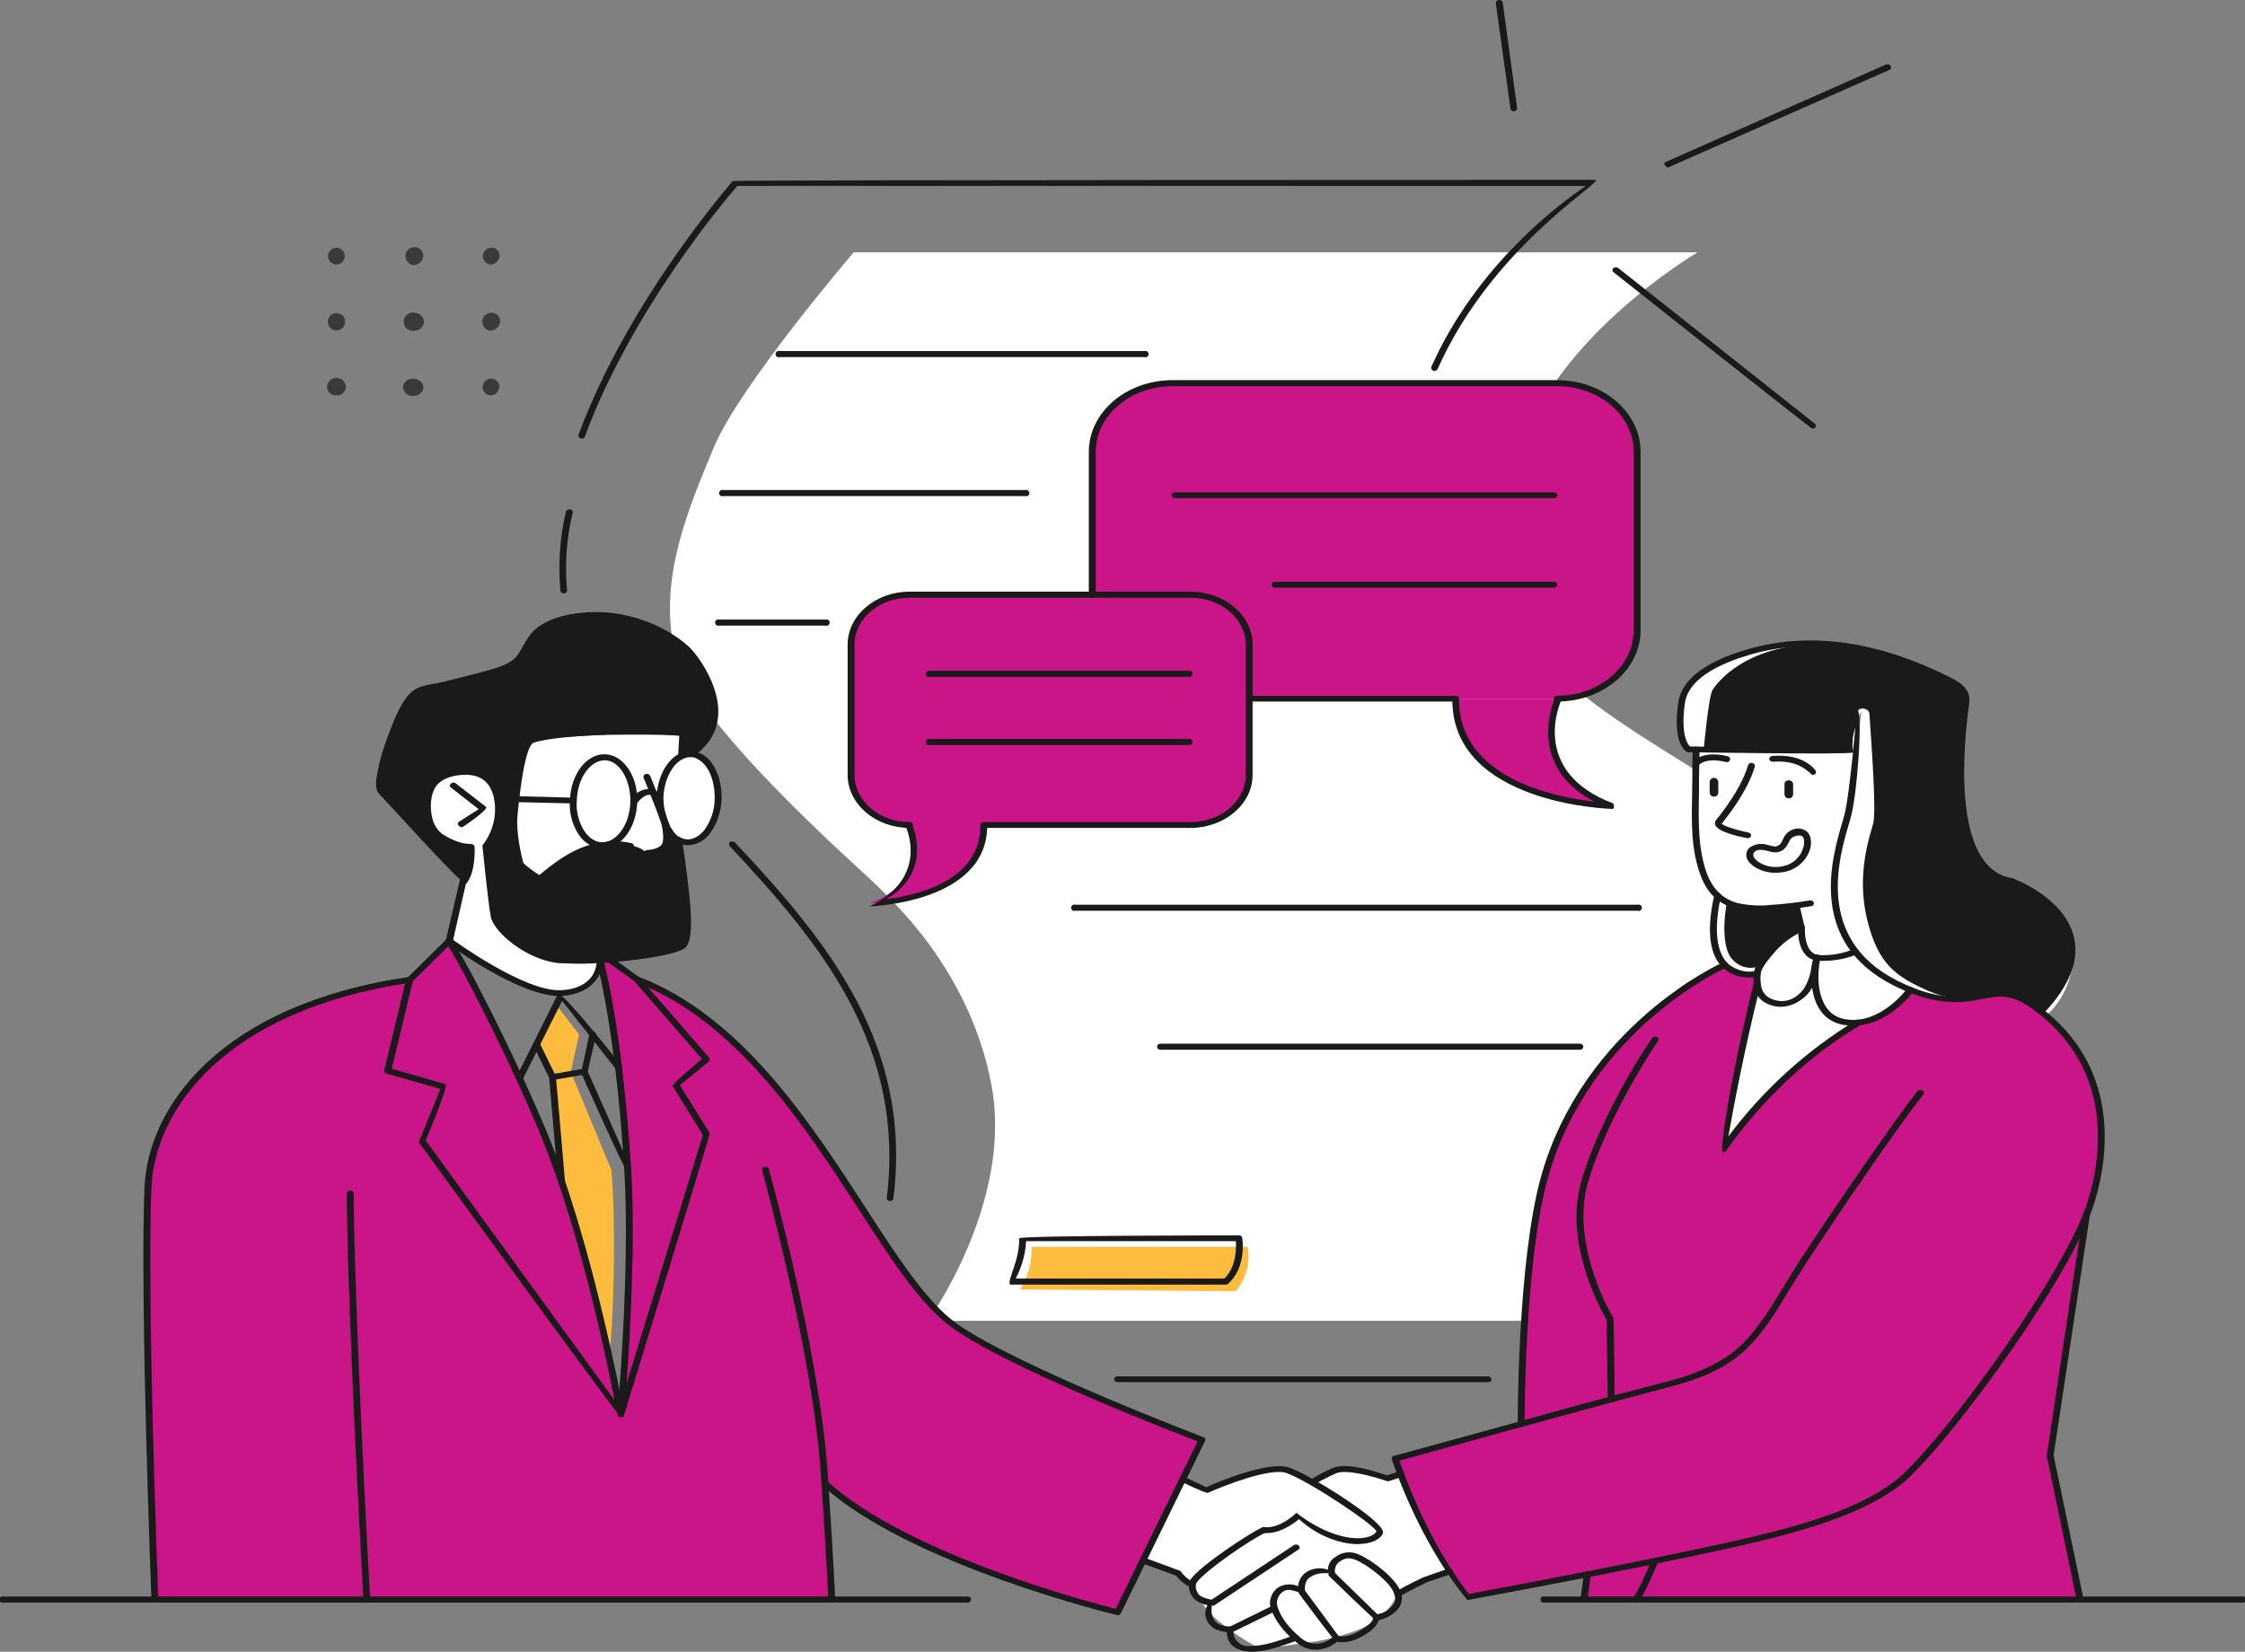 <?xml version="1.0" encoding="utf-8"?>
<!-- Generator: Adobe Illustrator 27.2.0, SVG Export Plug-In . SVG Version: 6.00 Build 0)  -->
<svg version="1.1" id="Layer_1" xmlns="http://www.w3.org/2000/svg" xmlns:xlink="http://www.w3.org/1999/xlink" x="0px" y="0px"
	 viewBox="0 0 780 574" style="enable-background:new 0 0 780 574;" xml:space="preserve">
<rect x="0" y="0" width="780" height="574" fill="#808080" stroke="none"/>
<style type="text/css">
	.st0{fill:#FFFFFF;}
	.st1{fill:#1A1A1A;}
	.st2{fill:#C91588;}
	.st3{fill:#FDBC3E;}
	.st4{fill:#3A3A3A;}
</style>
<path class="st0" d="M322.4,459c0,0,29.7-41.1,22.1-81.8s-35.5-65-40.3-69.9s-64.8-57-70-81.8s4.8-48.4,13.8-70
	c9-21.6,48.6-67.8,48.6-67.8h293.2c0,0-52.8,30.9-62.6,73.5s-2,62.8,30.4,86s71.8,39.5,83.1,69.2S573.6,459,573.6,459H322.4z"/>
<path class="st1" d="M235.9,292.2c0,0,3,19.8,2.9,25.9s3,10.7-7.4,12.8s-29,3.9-35.8,2.8s-21.5-5.7-23.3-14.2s-2.4-13-2.4-13
	l-8.9-0.2c0,0-21.5-23-24.6-27.1s-5.3-5-4.6-8.1s3.9-15.5,6-19.8s3.2-8.8,7.5-10.5s26.5-7.2,31-9.1s6.4-7.9,9.1-10.8
	s8.7-6.4,15.3-6.8s21.2-0.2,30.6,6.1s15.7,16.4,17,25.1s-7.7,16.3-7.7,16.3l-3.6,1L235.9,292.2z"/>
<path class="st0" d="M596.9,312c0,0,3.2,5.7,23.6,2.2l1.2,4.6l1,4.3l-6.3,6.3l-5.8,8.8c0,0-7.6,1-12.1-3.7S596.9,312,596.9,312z"/>
<path class="st0" d="M231.3,288.4c0,0,2.2,8.1-6.8,7.8c-2.1-1.6-4.7-2.5-7.3-2.7c-4.5-0.3-8.1-0.3-11.8,0.9s-12.8,6-17.4,10.1
	c-0.8,0.6-7.5-4.2-7.5-4.2c-1.5-4.9-2.3-9.9-2.5-15c0-7.1,2.9-22.1,3.6-24s0.8-3.8,3.8-4.3s30.5-2.8,35.1-2.5s16.3,0.1,16.3,0.1v7.3
	c0,0,13.2-1.5,12.2,15.5c-1.1,18.8-14.1,14.6-14.1,14.6l-2.8-0.5L231.3,288.4z"/>
<path class="st0" d="M168.7,293.2c0,0,4.4-6.5,4.4-13.3s-3-11.4-8-11.7s-17.4,0.4-17.8,11.3s16.2,14.4,16.2,14.4s0.9,9.5-2.7,12.2
	l-4.9,20c0,0,25.8,20.6,39,18.6s13.4-11.4,13.4-11.4s-12.7,1-18.4-0.9s-14.5-6.6-17.2-11.8S168.7,293.2,168.7,293.2z"/>
<path class="st0" d="M411.5,514.2l7.9,3.8c0,0,13.8-5.4,20.2-6.9c4.4-1.1,9-0.3,12.7,2.2c1.3,0.7,2.7,1.2,4.2,1.4
	c0,0,6.2-3.4,10.9-4.1s14.3,3.3,14.3,3.3l4.7-1.5c0,0,14.1,30.7,17,33.7l-17.7,7.7c0,0-3.6,9-14.9,13s-18.2,4.1-18.2,4.1
	s-12.6,2.6-16.1,1.2s-14.1-8.8-17.1-12.6c-2-2.7-3.7-5.6-5.1-8.7l-4.3-3.9l-12.3-4.5L411.5,514.2z"/>
<path class="st0" d="M644,330.6c0,0-8,2.4-12.7,2.1s-5.7-6.2-5.7-6.2l-2-11.5c0,0-13.4,1.7-20.1,0s-12-5.8-13.6-17
	s-0.7-39.3-0.7-39.3l52.7,2.1c0,0-1.2-8.8,2.3-11.7c0,0,1.5,1.7,0.3,10.8s-2.1,20.8-3,23s-5.2,15.4-4.7,24.3S638.9,325.4,644,330.6z
	"/>
<path class="st2" d="M208.2,333.7c0,0,6.5,29.3,8.2,53.1s2.9,82.6-1,102.6l-15.3-62.3c-5-20.2-18.7-51.8-29.5-72.5s-14.7-28-14.7-28
	l-13.6,13.9c0,0-27,2.8-48.7,15s-38.2,29.8-42.1,53.7s2.1,146.6,2.1,146.6H289l-2.5-40c0,0,23.4,23.4,101.8,44.5l29.3-59.5
	c0,0-62.3-24.5-81.8-37.6s-30.7-35-40.2-49s-23.3-38.9-48-58.1c-5.6-4.4-14.5-12-24.9-14.7l-9.9-8L208.2,333.7z"/>
<path class="st1" d="M236.7,258.1c0,0,5.3-1.8,3.5-12.6s-6.7-20.2-15.7-24.5s-17.5-8.8-31.1-5.4c-10.7,2.7-9.3,10.1-13.3,13.6
	s-13.4,7.1-26.7,8.8s-14.1,6.7-17.7,17.7c-2,5.9-3.5,11.9-4.3,18.1c-0.2,2,29.6,32.5,29.6,32.5c2.7-3.4,3.5-7.9,2.3-12
	c0,0-15.1-0.3-15.1-13.7c-0.1-5.9,3.8-12,10.9-12.3s12.8,3.2,13.6,8.7c0.9,6-0.6,12.1-4.2,17c0,0,3.8,26.2,4,27s11.9,12.1,21.6,12.6
	s34.4,0.8,35.6-3.8c0,0,3.1-6.2,3-18.4s-1.2-19.2-1.2-19.2s-1,4.6-6.9,4.2c-0.4,0-0.8-1.8-6.4-2.8s-2.4-0.9-10.7,0.4
	s-20.2,11.3-20.2,11.3s-13.7-3.7-14.7-5.6s-0.1-13.6-0.1-13.6s0.3-17.6,0.9-22c1.1-8.4,11.8-7.4,11.8-7.4l43.2-2.5l8.5,0.6
	L236.7,258.1z"/>
<path class="st0" d="M710.7,353c0,0-7.8-7-12.9-7s-18,5-29.4,0s-25.1-10.4-28.9-26s0.9-28.8,2.1-33.2s5.1-39.5,5.1-39.5
	s-5.8,8.4-3.7,14.1l-57.5-1.4c0,0-4.1-12.5,0.3-20.3c2.4-4.2,11.4-12.7,37.5-15.7s58,14.2,59,16.3s-0.8,18.6-0.8,29.6
	s0.5,31.5,17.7,36.8c0,0,21.2,7.6,21.2,23.5S710.7,353,710.7,353z"/>
<path class="st1" d="M708.5,351.5c0,0-7.5-6.1-12.6-6.1s-14.4,4-25.8-1s-17.6-9.3-21.4-24.9s0.9-28.9,2.1-33.2s-0.6-27.7-1.3-38.3
	c-0.2-1.8-3-2.5-4.2-0.9c-3,3.9-4.2,8.9-3.3,13.8l-50-1c0,0,1.6-17.8,3-20.1s11.2-15.8,37.5-16s48.3,14.2,49.3,16.4s-1,23.1-1,34.1
	s4.4,29.9,17.3,31.8c0,0,22.2,8.4,21.2,24.2C718.4,343.1,708.5,351.5,708.5,351.5z"/>
<path class="st2" d="M509.7,555c0,0-21.3-31.4-25-48.1l44.3-13.2c-0.5-9.7-0.4-19.4,0.1-29.1c3.9-62,15-75,20.4-84.9
	s19.3-21.8,33.1-35.4c4.8-4.7,16.5-9.1,16.5-9.1s3.1,2.8,4.4,3.2s7,0,7,0s-4.9,23.5-11.9,61c0,0,5.1-9.7,32-34.1
	c3.1-2.9,11.2-7.6,14.7-9.6c0,0,10.5-0.9,18.4-12c0,0,11.7,6.1,24.7,2.3s20.6,5.5,20.6,5.5s20.5,16.7,21.1,38.9s-5.8,35.4-5.8,35.4
	l-12.1,79l10.3,50.2l-172.9,0.8l1.2-8.8L509.7,555z"/>
<path class="st3" d="M358.4,433.3c0.2,5.2-1.2,10.4-4,14.8l74.9,0.6c3.7-4.2,5.2-9.9,4.2-15.4H358.4z"/>
<path class="st1" d="M600,313.4c0,0,3.2,4.2,23.6,0.6l1.2,4.7l1,4.3l-7.8,4.9l-6.4,7.7c-3.3,1.5-7.2,0.6-9.6-2.1
	C597,328.3,600,313.4,600,313.4z"/>
<path class="st0" d="M644,330.6c0,0-8.9,3.9-13.6,1.8s-4.6-9.4-4.6-9.4s-11.4,5.9-15.3,15.4c0,0-4,18.1-6.9,33.4s-5,27.6-5,27.6
	s8.5-14,25.3-28.1c15.2-12.8,21.4-15.6,21.4-15.6s14.1-2.9,18-11.4C663.3,344.3,648.4,336.7,644,330.6z"/>
<path class="st3" d="M193.3,349.2l-6.9,13.5l6,11.6l2.6,34.9c0,0,6,18.4,10.2,34.6s6.6,26.3,6.6,26.3s1.3-10.3,1.5-32.2
	s-0.9-31.4-0.9-31.4l-14.1-34l2.9-13L193.3,349.2z"/>
<path class="st2" d="M505.8,242.8c-0.4,36.1,54.2,37.3,54.2,37.3c-30.9-11.6-18.6-37.3-18.6-37.3H505.8z"/>
<path class="st2" d="M541,242.8c15.4,0,27.8-10.7,27.8-23.8v-62c0-13.2-12.4-23.8-27.8-23.8H407.4c-15.4,0-27.9,10.6-27.9,23.8v62
	c0,13.1,12.5,23.8,27.9,23.8H541z"/>
<path class="st2" d="M413.6,206.6H316c-11.2,0-20.3,7.8-20.3,17.4v45.3c0,9.6,9.1,17.4,20.3,17.4c-0.3,0,8.7,18.8-13.9,27.2
	c0,0,39.9-0.8,39.7-27.2h71.8c11.3,0,20.4-7.8,20.4-17.4V224C434,214.4,424.9,206.6,413.6,206.6z"/>
<path class="st4" d="M170.2,91.9c-1.6-0.3-2.6-1.8-2.4-3.4c0.3-1.6,1.8-2.6,3.4-2.4c1.4,0.2,2.4,1.4,2.4,2.8
	C173.4,90.7,171.9,92,170.2,91.9z"/>
<path class="st4" d="M143.5,92.1c-1.7-0.3-2.8-1.9-2.6-3.6s1.9-2.8,3.6-2.6c1.5,0.2,2.6,1.5,2.6,3C146.9,90.8,145.3,92.2,143.5,92.1
	z"/>
<path class="st4" d="M116.9,91.9c-1.6,0-2.9-1.3-2.9-2.9s1.3-2.9,2.9-2.9s2.9,1.3,2.9,2.9S118.5,91.9,116.9,91.9z"/>
<path class="st4" d="M170.2,114.9c-1.7-0.3-2.8-1.9-2.6-3.6s1.9-2.8,3.6-2.6c1.5,0.2,2.6,1.5,2.6,3C173.6,113.6,172,115,170.2,114.9
	z"/>
<path class="st4" d="M143.5,115c-1.8,0-3.2-1.4-3.2-3.2c0-1.8,1.4-3.2,3.2-3.2c2.1,0,3.8,1.4,3.8,3.2S145.6,115,143.5,115z"/>
<path class="st4" d="M116.9,114.8c-1.7,0-3-1.3-3-3s1.3-3,3-3l0,0c1.7,0,3,1.3,3,3S118.6,114.8,116.9,114.8z"/>
<path class="st4" d="M170.2,137.4c-1.6-0.2-2.7-1.7-2.5-3.3s1.7-2.7,3.3-2.5c1.5,0.2,2.5,1.5,2.5,2.9
	C173.3,136.3,171.9,137.5,170.2,137.4z"/>
<path class="st4" d="M143.5,137.6c-1.8,0.1-3.3-1.2-3.5-3c0.2-1.8,1.7-3.1,3.5-3c2,0,3.6,1.3,3.6,3S145.5,137.6,143.5,137.6z"/>
<path class="st4" d="M116.9,137.4c-1.7,0.1-3.1-1.1-3.3-2.8c0-1.8,1.5-3.3,3.3-3.3s3.3,1.5,3.3,3.3
	C120,136.3,118.6,137.5,116.9,137.4z"/>
<path class="st1" d="M616.9,303.3c-5.2,0-9.6-2.9-10.1-5.5c-0.2-1.1,0.1-2.3,0.9-3.1c1.8-1.4,4.2-1.8,6.4-1.1
	c0.9,0.3,1.8,0.5,2.8,0.6c1.4-0.5,1.7-0.6,2.7-2.8c0.9-2.1,2.9-3.4,5.1-3.5c1.2,0,2.4,0.4,3.3,1.3c1.1,1.1,1.5,3.2,1,5.5
	c-0.9,3.4-3.4,6.2-6.7,7.6C620.6,303,618.7,303.3,616.9,303.3z M611.8,295.3c-0.8,0-1.6,0.2-2.2,0.7c-0.4,0.4-0.5,0.9-0.4,1.4
	c0.2,1.4,3.4,3.9,7.7,3.9c1.5,0,2.9-0.3,4.3-0.8c2.7-1.1,4.7-3.4,5.4-6.2c0.5-1.9,0.1-3.2-0.4-3.7s-3.5-0.4-4.4,1.5
	s-1.8,3.2-3.1,3.7s-1.9,0.7-5.4-0.3L611.8,295.3z"/>
<path class="st1" d="M611,316.7c-2.7,0.1-5.5-0.3-8.1-1c-5.7-1.5-9.6-5.2-11.9-11.1c-3.5-9.1-3.3-18.7-3.1-28
	c0.1-4.8,0.1-8.6,0.1-11.5c0.1-4.7,0.1-4.7,0.2-4.9c0.2-0.6,0.8-0.9,1.4-0.7l0,0c0.6,0,1,0.5,0.9,1.1v0.1c0,0,0,1.9-0.1,4.4
	s-0.1,6.8-0.1,10.3c-0.2,10.4-0.4,19.8,2.9,28.6c2.1,5.2,5.5,8.4,10.4,9.8c3.7,0.8,7.5,1.1,11.2,0.7c4.7-0.3,9.4-0.8,14-1.6
	c0.6-0.1,1.2,0.2,1.4,0.8c0.1,0.5-0.2,1.1-0.8,1.2h-0.1c-4.1,0.7-8.6,1.2-14.3,1.6L611,316.7z"/>
<path class="st1" d="M607.2,291.3c-3.2-0.6-10.2-2.2-11.2-4.5c-0.3-0.6-0.2-1.3,0.2-1.8c9.4-11.5,11.1-19,11.1-19
	c0.2-0.6,0.8-1,1.4-0.9c0.6,0.1,1.1,0.6,1,1.2l0,0c-0.1,0.4-1.8,7.9-11.5,19.9c0.3,0.7,4.8,2.2,9.3,3.1c0.6,0.1,1,0.6,0.9,1.2
	C608.2,291,607.7,291.3,607.2,291.3z"/>
<path class="st1" d="M589.3,266.2c-1.2-0.5-1.3-1.1-0.9-1.6s3.4-3.8,11.9-1.8c0.5,0.1,0.9,0.6,0.8,1.1c0,0.1,0,0.1,0,0.2
	c-0.3,0.6-0.9,0.9-1.5,0.7c-6.8-1.7-9.2,0.9-9.3,1C590,266.1,589.7,266.2,589.3,266.2z"/>
<path class="st1" d="M629.7,269.3c-1.2-0.7-4.3-5.3-13.7-4.6c-0.7,0-1.2-0.3-1.3-0.9c0-0.6,0.5-1.1,1.1-1.1c11-0.9,14.8,4.8,15,5.1
	c0.3,0.5,0.1,1.1-0.4,1.4h-0.1L629.7,269.3z"/>
<path class="st1" d="M621.5,277.4c0.8,0.1,1.4-0.5,1.5-1.3l0,0v-3.7c-0.1-0.7-0.8-1.3-1.5-1.2c-0.9,0-1.5,0.5-1.5,1.2v3.7
	C620.1,276.9,620.7,277.5,621.5,277.4L621.5,277.4z"/>
<path class="st1" d="M595.5,276.8c0.8,0.1,1.4-0.5,1.5-1.3l0,0v-3.7c0-0.8-0.7-1.5-1.5-1.5s-1.5,0.7-1.5,1.5v3.7
	C594.1,276.3,594.7,276.9,595.5,276.8L595.5,276.8z"/>
<path class="st1" d="M709.1,352.5c-1.3-0.5-1.4-1.2-1-1.6c8.9-9.3,12.2-17.9,9.9-25.7c-3.5-12.1-19.6-18.1-19.8-18.1
	c-22.3-3.7-18.9-45.3-16.4-63c0.1-0.7,0.1-1.3-0.1-2c-0.6-2.6-3.3-3.9-6-5.3c-23.7-11.7-45.7-15-65.5-9.9
	c-10.5,2.8-23.4,8-24.8,17.4c-1.8,12.8,1.9,15.2,1.9,15.2c0.5,0.3,0.6,0.9,0.4,1.4c-0.4,0.5-1,0.7-1.6,0.4c-0.5-0.3-5.1-2.9-3-17.2
	c1.2-8.3,10.3-14.9,26.4-19.1c20.5-5.3,43.1-2,67.3,10c3,1.5,6.4,3.2,7.3,6.7c0.2,0.9,0.2,1.7,0.1,2.6c-1.9,13.4-6.5,57.3,14.7,60.8
	c1,0.3,17.6,6.5,21.4,19.6c2.5,8.4-1,17.7-10.3,27.5C709.7,352.4,709.4,352.5,709.1,352.5z"/>
<path class="st1" d="M644,356.4c-1.3,0-2.5-0.1-3.8-0.3c-7-1.4-9.8-7.1-10.6-12.9l-0.8,1.3c-1.9,2.7-6.9,6.4-12.5,5.1
	c-7.6-1.8-7.2-8.3-7-11s1.7-4.8,5.1-8.6s6.7-6.4,9.9-7.8s2.7-0.2,2.8,0.3s-0.2,1.1-0.9,1.2c-3.8,1.7-7.2,4.3-9.9,7.5
	c-1.1,1.3-4.5,5.1-4.6,7.3c-0.2,3.8,0,7.8,5.2,9.1s8.6-2.3,9.9-4.1c1.3-2.2,2.2-4.7,2.5-7.2c0.2-1.3,0.5-2.5,0.8-3.8
	c0.2-0.6,0.9-0.9,1.5-0.8s1,0.6,0.9,1.2c-1.7,7.5-0.9,19.4,8.2,21.2c12.4,2.5,21.9-10.5,22-10.7c0.4-0.4,1.1-0.6,1.7-0.3
	c0.5,0.3,0.7,0.9,0.4,1.3c0,0,0,0,0,0.1C664.4,345.1,656,356.4,644,356.4z"/>
<path class="st1" d="M559.8,487.3c-0.7,0-1.2-0.4-1.2-1l-0.4-27.7c-1.6-2.7-15.1-26.3-8.8-48.1c4-14,13.9-34,24.6-49.8
	c0.4-0.5,1.1-0.6,1.7-0.4c0.5,0.3,0.7,0.9,0.4,1.3c0,0,0,0,0,0.1c-10.6,15.7-20.4,35.4-24.4,49.2c-6.3,22,8.6,46.8,8.8,47
	s0.5,28.4,0.5,28.4C560.9,486.9,560.4,487.4,559.8,487.3L559.8,487.3L559.8,487.3z"/>
<path class="st1" d="M528.5,495.9c-0.6,0.1-1.1-0.4-1.2-1v-0.1c0-0.5-0.1-56,8-85.5c14.6-52.9,62.9-74.7,63.4-74.9
	c0.6-0.3,1.3-0.1,1.6,0.5c0.2,0.4,0.1,1-0.3,1.2c-0.1,0-0.1,0.1-0.2,0.1c-0.5,0.2-47.8,21.6-62.1,73.5c-8.1,29.4-8,84.6-8,85.1
	c0,0.6-0.5,1.1-1.1,1.1C528.6,495.9,528.5,495.9,528.5,495.9z"/>
<path class="st1" d="M607.8,339.7c-3,0.1-6-0.9-8.4-2.7c-5.4-4.3-6.7-13-3.8-25.9c0.1-0.6,0.7-1,1.3-0.8h0.1c0.6,0,1,0.5,0.9,1.1
	v0.1c-3.3,15.1-0.1,21.4,3.1,23.9c2.7,1.9,6,2.7,9.2,2c0.6-0.1,1.3,0.2,1.5,0.8c0.1,0.6-0.3,1.1-0.9,1.2
	C609.8,339.6,608.8,339.7,607.8,339.7z"/>
<path class="st1" d="M575.1,543.4c-1.4-1.3-1-1.9-0.3-2c37.4-7.7,67-13.7,83.9-27c13.7-10.7,54.4-65.5,65.1-92.6
	c3.1-7.8,16.6-47.5-18.8-72c-6.6-4.5-11-3.7-16.5-2.6s-15.3,3-30.5-4.7c-30.3-15.2-21.5-44.6-17.8-57.1l0.5-1.8
	c1.1-3.8,2.2-13.6,3.1-22.1c-1.2,0.8-57.1-0.1-57.1-0.1s-1.2-0.4-1.2-1s0.5-1,1.2-1l54.6,0.8c-0.3-5,1.1-9.9,3.9-14
	c2.2,1.8,0,30.4-2.2,37.9l-0.5,1.8c-3.6,12.1-12,40.4,16.7,54.9c14.4,7.2,22,5.7,28.8,4.4s11-2.1,18.5,3.1
	c36.6,25.2,22.7,66.2,19.6,74.1c-11.1,28-51.6,82.4-65.7,93.5c-17.5,13.6-47.3,19.7-85.1,27.5L575.1,543.4z M644.6,252.9
	c-0.9,2.6-1.2,5.4-0.8,8.2C644.1,258.2,644.4,255.3,644.6,252.9L644.6,252.9z"/>
<path class="st1" d="M598.5,400.5c-1.1-1.4,3.3-28.6,10.8-58.9c0.3-0.6,0.9-0.9,1.5-0.7c0.6,0,1,0.5,0.9,1.1v0.1
	c-5.7,22.7-9.6,43.7-11.2,52.8c12.1-16.2,27.2-29.9,44.5-40.4c0.6-0.3,1.2-0.2,1.7,0.2c0.3,0.4,0.3,1.1-0.2,1.4l-0.1,0.1
	c-17.8,10.6-33.6,25.3-46.8,43.8C599.3,400.3,598.9,400.5,598.5,400.5z"/>
<path class="st1" d="M629.7,149c-0.8-0.3-69.1-54.4-69.1-54.4c-0.4-0.3-0.5-0.8-0.2-1.3c0-0.1,0.1-0.1,0.1-0.1
	c0.5-0.4,1.2-0.4,1.7-0.1l68.3,54.1c0.4,0.3,0.5,1,0.2,1.4l-0.1,0.1L629.7,149z"/>
<path class="st1" d="M579.3,58.2c-1.4-1-1.2-1.7-0.6-1.9l76.6-33.9c0.6-0.2,1.2,0,1.6,0.5c0.3,0.5,0.1,1.1-0.4,1.4h-0.1l-76.6,33.8
	L579.3,58.2z"/>
<path class="st1" d="M526,38.7c-0.6,0-1.2-0.4-1.2-0.9l-5.1-36.7c0-0.6,0.5-1.1,1.1-1.1c0.6-0.1,1.2,0.3,1.3,0.9l0,0l5,36.6
	C527.2,38.1,526.7,38.6,526,38.7C526.1,38.7,526.1,38.7,526,38.7L526,38.7z"/>
<path class="st1" d="M195.1,411.6c-0.6,0.1-1.1-0.4-1.2-1l0,0l-3.1-36.1l-5.5-11.1c-0.2-0.5,0-1.1,0.5-1.3c0,0,0.1,0,0.1-0.1
	c0.6-0.2,1.2,0,1.6,0.5l5.6,11.4c0.1,0.3,3.2,36.6,3.2,36.6c-0.1,0.6-0.5,1-1.1,1.1H195.1z"/>
<path class="st1" d="M192,375.3c-1.3-1.4-0.9-1.9-0.3-2l11-1.9c0.6-0.2,1.2,0.1,1.4,0.7v0.1c0.2,0.5-0.3,1.1-0.9,1.2l-11,1.9
	L192,375.3L192,375.3z"/>
<path class="st1" d="M218.1,407.5c-1.1-0.7-16.2-34.7-16.2-34.7l2.9-13.5c0.2-0.6,0.8-0.9,1.4-0.8c0.6,0.1,1.1,0.7,0.9,1.2
	l-2.9,12.6l15,33.8c0.2,0.5-0.1,1.1-0.6,1.3h-0.1L218.1,407.5z"/>
<path class="st1" d="M180.5,375.7c-1.1-0.3-1.4-0.9-1.1-1.4l14.5-29c2.1-0.2,22,25,22,25c0.3,0.4,0.3,0.9-0.1,1.3
	c-0.1,0.1-0.1,0.1-0.2,0.1c-0.6,0.3-1.3,0.2-1.7-0.3l-18.6-23.6l-13.7,27.3C181.4,375.5,180.9,375.7,180.5,375.7z"/>
<path class="st1" d="M215.7,492.5c-1.1-0.5-70.2-95.6-70.2-95.6l7.5-18.5l-18.7-5.3c-0.5-0.1-0.9-0.7-0.8-1.2l7.6-31.6
	c0.3-0.4,14.1-14,14.1-14c2,0.2,4.4,4.2,8.8,12.4c6.6,12.5,16.3,31.8,25.2,52.8c16.3,38.7,26.7,94.9,27.6,99.5
	C216.9,492.1,216.4,492.5,215.7,492.5L215.7,492.5z M147.9,396.3l65.6,90.3c-2.9-15.1-12.6-61.3-26.6-94.4
	c-8.8-20.9-18.5-40.2-25.1-52.7c-2.9-5.4-4.9-9-6-10.7L143.4,341l-7.3,30.4l18.8,5.4C155.6,378.1,147.9,396.3,147.9,396.3z"/>
<path class="st1" d="M215.7,492.5c-0.9-0.1-1.3-0.5-1.2-1.1s4.5-50.1,2.4-84.9c-0.8-12.5-1.8-24.5-3.2-35.5
	c-2.9-24.2-6.4-36.9-6.4-37s0.2-1.1,0.9-1.3c0.6-0.1,1.2,0.2,1.4,0.8c0.1,0.1,3.6,12.9,6.5,37.3c1.3,11.1,2.4,23,3.2,35.6
	c1.5,25.1-0.4,57.7-1.6,74.4l26.5-86.4l-10.5-17c0.2-1.2,10.2-9.4,10.2-9.4l-23.5-27c-0.3-0.4-0.3-0.9,0-1.3c0.1,0,0.1-0.1,0.2-0.1
	c0.5-0.4,1.3-0.3,1.7,0.2l0,0l24.1,27.8c0.3,0.4,0.3,0.9-0.1,1.3l0,0l-10.1,8.2l10.4,16.7c0.1,0.7-29.8,98-29.8,98
	C216.6,492.2,216.2,492.5,215.7,492.5z"/>
<path class="st1" d="M335.9,556.9H1.2c-0.6,0.2-1.2-0.1-1.4-0.7c-0.2-0.6,0.1-1.2,0.7-1.4c0.2-0.1,0.4-0.1,0.7,0h334.7
	c0.6-0.2,1.2,0.1,1.4,0.7c0.2,0.6-0.1,1.2-0.7,1.4C336.3,557,336.1,557,335.9,556.9z"/>
<path class="st1" d="M778.8,556.9H536.7c-0.6,0.2-1.2-0.1-1.4-0.7c-0.2-0.6,0.1-1.2,0.7-1.4c0.2-0.1,0.4-0.1,0.7,0h242.1
	c0.6-0.2,1.2,0.1,1.4,0.7c0.2,0.6-0.1,1.2-0.7,1.4C779.2,557,779,557,778.8,556.9z"/>
<path class="st1" d="M239,293.7c-2.7,0-5.3-1.3-6.9-3.5l-1.1-1.6c-1.6-3.7-3-7.2-2.9-11.5c0.4-9,5.5-16.1,11.7-16.1
	c3.2,0.1,6,1.8,7.7,4.5c2.2,3.1,3.3,7.5,3.2,12.1c-0.1,4.3-1.5,8.5-4,12C244.9,292.1,242.1,293.6,239,293.7z M239.9,263.1
	c-4.9,0-9.1,6.4-9.4,14c-0.1,4,1.2,7.1,2.4,10.2c0.4,0.6,0.8,1.2,1.2,1.8c1.1,1.6,2.9,2.5,4.8,2.6c2.1,0,4.1-1.2,5.8-3.2
	c2.3-3.2,3.6-7,3.6-10.9c0.1-4.2-0.9-8.3-2.9-11.1c-0.9-1.3-2.1-2.3-3.5-3C241.3,263.2,240.6,263.1,239.9,263.1L239.9,263.1z"/>
<path class="st1" d="M209.4,294.8c-3.6-0.1-6.8-2.1-8.6-5.2c-2.1-3.4-3.1-7.4-2.8-11.4c0.3-9,5.6-16.1,12-16.1s11.7,7.5,11.4,16.6
	S215.8,294.8,209.4,294.8z M210.2,264.2c-5.2,0-9.6,6.3-9.8,14c-0.3,3.6,0.6,7.3,2.5,10.4c1.7,2.6,3.9,4.1,6.3,4.1
	c5.2,0,9.6-6.3,9.8-14S215.2,264.3,210.2,264.2z"/>
<path class="st1" d="M220.2,279.7c-1-0.2-1.3-0.8-1.1-1.3c1.1-2.6,3.7-4.3,6.6-4.2c3.8,0.1,4.8,4,4.8,4.2c0.1,0.6-0.3,1.1-0.9,1.2
	c-0.6,0.2-1.2-0.1-1.4-0.7v-0.1c0,0-0.7-2.5-2.6-2.6s-4.2,2.8-4.3,2.9S220.7,279.7,220.2,279.7z"/>
<path class="st1" d="M199.2,279.2l-26.4-0.6c-0.6,0-1.1-0.5-1.1-1.1l0,0c0.1-0.6,0.6-1.1,1.2-1l0,0l26.3,0.7c0.6-0.1,1.1,0.4,1.2,1
	l0,0C200.3,278.8,199.8,279.2,199.2,279.2z"/>
<path class="st1" d="M223.8,309.2c-13.9-0.6-14.4-9.8-14.4-9.9s0.5-1,1.1-1c0.6-0.1,1.2,0.3,1.3,0.9c0,0.3,0.4,7.4,12,8
	c0.6-0.1,1.1,0.4,1.2,1v0.1C224.9,308.8,224.4,309.2,223.8,309.2z"/>
<path class="st1" d="M231.3,294.4c-1.3-0.7-1.3-1.3-0.8-1.7c1.7-1.4,4.1-1.7,6.1-0.7c0.5,0.3,0.7,0.9,0.4,1.3c0,0,0,0,0,0.1
	c-0.4,0.5-1.1,0.6-1.7,0.3c-1-0.4-2.2-0.2-3.1,0.4C231.9,294.3,231.6,294.4,231.3,294.4z"/>
<path class="st1" d="M187.8,306.3c-1.8,0-8-5-8.3-5.9c-0.7-2.5-2.7-10.8-2.2-16.8c1.8-18.4,3.9-26.3,7.2-27.4
	c4.8-1.7,18.6-2.9,32.7-3c15.8,0.1,20.1,0.5,20.2,0.6c0.5-0.1,1,0.3,1.1,0.9v0.1l-0.5,8c-0.1,0.6-0.6,1-1.2,1
	c-0.8-0.1-1.3-0.5-1.2-1.1l0.4-7c-2-0.2-7.4-0.5-18.8-0.4c-15.7,0-27.9,1.4-31.8,2.8c-1.2,0.4-3.6,4.3-5.6,25.3
	c-0.6,6,1.4,14.1,2,16.4c0.4,0.7,4.2,3.5,5.6,4.3c3.7-3.1,12.3-10.4,21.6-11.3c0.6-0.1,1.1,0.3,1.2,0.9c0.1,0.6-0.3,1.1-0.9,1.1
	c-8.5,0.8-16.9,8-19.7,10.4c-1.1,0.9-1.3,1-1.7,1.1H187.8z"/>
<path class="st1" d="M200.9,334.9l-6.7-0.2c-11.3-1.1-22.7-10.8-23.7-16.2s-2.8-23.9-2.9-24.7c3.6-4.5,5.1-10.4,4.1-16.1
	c-1.2-6.1-4.9-8.9-11.4-8.4c-3.7,0.3-6.5,1.4-8.3,3.3s-2.9,6-2,10.8c1.6,9.7,13.2,9.9,13.7,9.9c0.6,0,1.1,0.4,1.2,1
	c0,0.3,0.5,8.9-3,12.9c-2.1-0.3-26.3-27.4-30-31.1c-1.9-1.9-1.2-5.3-0.8-7.5c0.8-4.4,2.1-8.7,3.7-12.9c1.9-5,3.7-9.9,6.8-13.8
	s7.2-3.8,11.3-4.7l2.5-0.6l4.8-1.2c3.9-1,8-2,11.9-3.2c2-0.6,4-1.4,5.7-2.6c2-1.4,3-3.4,4.1-5.4c0.9-1.7,2-3.3,3.3-4.8
	c5.6-5.7,16.9-7.1,25-6.6c10.7,0.7,21.5,5.1,29,11.8c2.9,2.6,11.2,13.7,10.3,24.3c-0.5,5.7-3.4,10.4-8.8,14
	c-0.6,0.3-1.2,0.2-1.7-0.2c-0.4-0.4-0.3-1,0.1-1.4l0.1-0.1c4.8-3.2,7.5-7.3,7.9-12.4c0.9-10-7.2-20.7-9.6-22.8
	c-7.1-6.4-17.4-10.5-27.5-11.2c-8.1-0.5-18.3,1.1-23,5.9c-1.1,1.3-2.1,2.8-2.9,4.4c-1.2,2.1-2.4,4.3-4.7,6c-2,1.3-4.2,2.4-6.5,3
	c-3.9,1.2-8.1,2.3-12,3.2l-4.8,1.3l-2.6,0.6c-3.7,0.8-8.2,1.8-9.9,3.9c-2.9,3.6-4.6,8.1-6.2,12.5c-1.6,4.1-2.9,8.3-3.8,12.6
	c-0.5,2.5-1.1,5.4,0.1,6.5c3.4,3.4,22.4,24.6,27.2,30c1.4-2.7,1.7-7,1.6-9.4c-3.4-0.3-13.3-2.1-14.9-11.6c-0.9-5.3-0.1-9.5,2.6-12.3
	s5.5-3.8,9.9-4.1c7.7-0.6,12.6,2.9,14,10.1c1.2,5.9-0.3,11.9-4,16.6c0.3,2.8,2,20.1,2.8,24.2s11,13.5,21.5,14.4s37.9-1.3,41.9-4.6
	s0.6-19.6-0.7-29c-0.4-2.8-0.7-5.2-0.9-7s0.4-1,1.1-1.1c0.6,0,1.1,0.4,1.3,1c0.1,1.7,0.5,4.1,0.9,6.9c2,15.1,3.5,27.9-0.1,30.7
	S213.6,334.9,200.9,334.9z"/>
<path class="st1" d="M156.1,328c-0.9-0.2-1.3-0.7-1.2-1.2l4.9-21.1c0.2-0.6,0.8-0.9,1.4-0.8c0.6,0,1,0.5,0.9,1.1v0.1l-4.8,21.1
	C157.1,327.7,156.6,328,156.1,328z"/>
<path class="st1" d="M224.9,297.4c-0.6,0-1.1-0.4-1.2-0.9c0-0.6,0.5-1.1,1.1-1.1l0,0c2.5-0.2,4.2-0.8,5.1-1.9s0.5-5.3-0.3-7.8
	c-1.4-4.2-5.9-15.3-6-15.4c-0.2-0.5,0.1-1.1,0.6-1.3c0.1,0,0.1,0,0.2,0c0.6-0.2,1.2,0,1.5,0.6c0.2,0.5,4.6,11.3,5.9,15.4
	s2.3,7,0,9.7s-3.6,2.5-6.8,2.7L224.9,297.4z"/>
<path class="st1" d="M160.1,287.5c-1.3-0.9-1.2-1.5-0.7-1.9l6.9-4.4l-9.6-7.5c-0.4-0.2-0.5-0.7-0.3-1.1c0.1-0.1,0.2-0.2,0.3-0.3
	c0.4-0.4,1.1-0.5,1.6-0.1l10.7,8.3c-0.1,1.5-8.1,6.8-8.1,6.8L160.1,287.5z"/>
<path class="st1" d="M221.3,341.4c-0.8-0.2-10.2-7.1-10.2-7.1c-0.4-0.2-0.6-0.7-0.4-1.1c0.1-0.1,0.2-0.3,0.3-0.3
	c0.4-0.5,1.1-0.6,1.6-0.2l9.5,6.9c0.4,0.2,0.6,0.7,0.4,1.1c-0.1,0.1-0.2,0.3-0.3,0.3C222,341.3,221.6,341.4,221.3,341.4z"/>
<path class="st1" d="M194.2,346.1c-14,0-37.9-17.6-38.9-18.4c-0.4-0.2-0.6-0.7-0.4-1.1c0.1-0.1,0.2-0.3,0.3-0.3
	c0.5-0.4,1.2-0.5,1.7-0.1c0.2,0.2,25.3,18.6,38.1,17.9s12.3-10,12.3-10.4c0.1-0.6,0.6-1.1,1.2-1l0,0c0.6,0,1,0.4,1.1,1
	c0,0.1-0.1,11.4-14.4,12.4H194.2z"/>
<path class="st1" d="M219,295c-2.4-0.5-4.9-0.7-7.4-0.5c-0.6,0-1.2-0.4-1.3-1c0-0.6,0.5-1.1,1.1-1.1h0.1c2.6-0.2,5.3,0,7.9,0.6
	c0.7,0.2,1,0.8,0.7,1.3C219.9,294.7,219.5,295,219,295z"/>
<path class="st1" d="M485.7,554.9c-1.4-1-1.2-1.6-0.7-1.9c4.5-2.5,9.5-4.9,9.6-4.9l8.6-3c0.6-0.2,1.2,0,1.5,0.6
	c0.2,0.4,0.1,1-0.4,1.2c-0.1,0-0.1,0.1-0.2,0.1l-8.5,2.9c0.1,0-4.9,2.4-9.3,4.8L485.7,554.9z"/>
<path class="st1" d="M455.8,516.1c-1.3-0.7-1.3-1.3-0.8-1.7c2.7-1.7,5.5-3.2,8.4-4.4c3.5-1.2,9.6-0.4,18.5,2.7l4.3-1.4
	c0.6-0.2,1.3,0.1,1.6,0.6c0.2,0.5-0.1,1.1-0.6,1.3h-0.1l-4.8,1.6c-11.4-3.7-16-3.6-17.9-2.9c-2.7,1.2-5.3,2.5-7.8,4L455.8,516.1z"/>
<path class="st1" d="M457.2,573.3c-2.5,0-4.8-0.9-6.7-2.5c-4.8-4-7.2-7.3-8.9-11.6c-1-3,0.2-6.2,2.9-7.8c2-1,4.4-1.1,6.5-0.2
	c0.2-2,1.2-3.8,2.9-4.9c2.2-1.4,5-1.7,7.5-0.8c0-1.8,0.9-3.4,2.4-4.3c2.3-1.9,5.6-2.3,8.3-1c4.6,1.9,12.9,8.3,14.5,12.8
	c1,2.2,0.5,4.8-1.2,6.5c-1.7,1.8-3.9,3-6.3,3.5c-0.4,1.1-1.5,3.1-4.9,5.1c-5.1,3.1-8.2,2.7-9.7,2.4c-1.2,1.1-2.7,1.9-4.3,2.3
	C459.2,573.1,458.2,573.3,457.2,573.3z M447.7,552.5c-0.6,0-1.3,0.2-1.8,0.5c-1.9,1.2-2.7,3.5-2,5.6c1.5,4,3.8,7,8.3,10.8
	c1.4,1.1,3.2,1.8,5,1.8c0.7,0,1.5-0.1,2.2-0.3c2.7-0.8,3.7-2.1,3.7-2.2c0.4-0.4,1.1-0.6,1.7-0.3c0,0,2.7,1.3,8-1.9s4.1-4.5,4.1-4.5
	c0.1-0.6,0.6-1.1,1.2-1l0,0c2.1-0.2,4.1-1.2,5.5-2.8c1.6-1.6,1.2-3.2,0.7-4.6c-1.3-3.8-9.1-9.8-13.2-11.5c-2.3-0.9-3.7-0.8-5.7,0.6
	c-1.3,0.9-1.9,2.6-1.5,4.1c-4.8-0.2-6.1-0.3-8.6,1.2s-1.9,4.9-1.9,5C451.4,553.9,449.6,552.5,447.7,552.5z"/>
<path class="st1" d="M414.3,551.8c-2.2-0.8-4.2-2.3-5.6-4.2l-11.8-4.3c-0.5-0.2-0.8-0.7-0.7-1.3c0-0.1,0-0.1,0.1-0.1
	c0.3-0.5,1-0.7,1.6-0.5l12.2,4.5c1.2,1.7,2.8,3.1,4.7,4c0.5,0.2,0.8,0.8,0.5,1.3v0.1C415.1,551.6,414.7,551.8,414.3,551.8z"/>
<path class="st1" d="M471.8,536.6c-5.4,0-13.5-2.3-20.5-8.7c-2,1.7-7.1,5.4-12.4,4.8c-0.6-0.1-1.1-0.6-1-1.1c0.1-0.6,0.8-1,1.4-0.9
	c5.5,0.6,11.1-4.9,11.1-5c9,7,17.4,9.2,22.5,8.8c2.5-0.2,4.4-0.9,5.3-2.2s-23-17.5-31.2-20.4c-5.5-2-21.6,4.3-27.4,6.9
	c-1.1,0-9-3.8-9-3.8c-0.5-0.2-0.8-0.8-0.5-1.3v-0.1c0.4-0.5,1.1-0.6,1.6-0.3l7.4,3.5c3.9-1.8,21.8-9.3,28.9-6.8s30.6,17.2,32.4,21.9
	c0.2,0.5,0.1,1.1-0.2,1.5c-1.3,1.8-3.8,2.9-7.2,3.1L471.8,536.6z"/>
<path class="st1" d="M202.1,152.4c-1-0.2-1.3-0.7-1.1-1.3c17.3-46.9,53.3-87.8,53.6-88.2s300-0.4,300-0.4
	c0.3,2.1-36.6,24.2-55.1,65.7c-0.3,0.6-0.9,0.8-1.5,0.6c-0.5-0.1-0.9-0.7-0.7-1.2v-0.1C513,92.2,541.8,70.8,551,64.6H256.2
	c-3.8,4.3-36.7,43-53,87.1C203.1,152.2,202.6,152.5,202.1,152.4z"/>
<path class="st1" d="M517,480.3H388.3c-0.7,0-1.2-0.4-1.2-1c0.1-0.6,0.6-1.1,1.2-1l0,0H517c0.6-0.1,1.1,0.4,1.2,1l0,0
	C518.2,479.9,517.7,480.3,517,480.3z"/>
<path class="st1" d="M309.2,417.4c-0.7-0.1-1.2-0.6-1.1-1.1c6.4-52.4-22.2-87.7-54.6-122.3c-0.3-0.4-0.3-0.9,0-1.3
	c0.1,0,0.1-0.1,0.2-0.1c0.5-0.3,1.2-0.2,1.7,0.2c32.7,34.8,61.6,70.6,55,123.7C310.4,417,309.8,417.4,309.2,417.4z"/>
<path class="st1" d="M397.6,124.1H270.9c-0.6,0.2-1.2-0.1-1.4-0.7c-0.2-0.6,0.1-1.2,0.7-1.4c0.2-0.1,0.4-0.1,0.7,0h126.7
	c0.6-0.2,1.2,0.1,1.4,0.7c0.2,0.6-0.1,1.2-0.7,1.4C398,124.2,397.8,124.2,397.6,124.1z"/>
<path class="st1" d="M356.2,172.4H251.3c-0.6,0.2-1.2-0.1-1.4-0.7c-0.2-0.6,0.1-1.2,0.7-1.4c0.2-0.1,0.4-0.1,0.7,0h104.9
	c0.6-0.2,1.2,0.1,1.4,0.7c0.2,0.6-0.1,1.2-0.7,1.4C356.6,172.5,356.4,172.5,356.2,172.4z"/>
<path class="st1" d="M286.8,217.4h-36.9c-0.6,0.2-1.2-0.1-1.4-0.7c-0.2-0.6,0.1-1.2,0.7-1.4c0.2-0.1,0.4-0.1,0.7,0h36.9
	c0.6-0.2,1.2,0.1,1.4,0.7c0.2,0.6-0.1,1.2-0.7,1.4C287.2,217.5,287,217.5,286.8,217.4z"/>
<path class="st1" d="M569,316.5H373.6c-0.6,0.2-1.2-0.1-1.4-0.7c-0.2-0.6,0.1-1.2,0.7-1.4c0.2-0.1,0.4-0.1,0.7,0H569
	c0.6-0.2,1.2,0.1,1.4,0.7s-0.1,1.2-0.7,1.4C569.4,316.6,569.2,316.6,569,316.5z"/>
<path class="st1" d="M549,364.8H403.1c-0.6,0-1.1-0.5-1.1-1.1l0,0c0.1-0.6,0.5-1,1.1-1H549c0.6,0,1,0.4,1.1,1
	C550.1,364.3,549.6,364.8,549,364.8z"/>
<path class="st1" d="M426,446.4h-75.1c-1-1.6,3.4-8.4,3.2-16.1c1.2-1,76.4-1,76.4-1c0.5-0.1,1,0.3,1.1,0.9l0,0
	c0.1,0.4,1.5,10.2-4.8,15.8C426.6,446.3,426.3,446.4,426,446.4z M352.9,444.3h72.5c4.2-4.1,4.1-10.6,4-13h-72.9
	C356.3,435.8,355,440.3,352.9,444.3z"/>
<path class="st1" d="M388.3,561.3c-1-0.2-72.3-17.5-102.6-45.1c-0.4-0.3-0.4-0.9,0-1.3l0.1-0.1c0.5-0.4,1.2-0.4,1.7,0
	c27.9,25.4,91.3,42,100.1,44.3l28.5-58.2c-8.8-3.4-64.8-25-85-39.3c-10.9-7.6-21.1-23.3-32.9-41.6c-18.9-29.1-42.5-65.4-77.4-78.7
	c-0.5-0.2-0.8-0.8-0.6-1.3l0,0c0.3-0.5,1-0.8,1.6-0.6c35.6,13.6,59.4,50.2,78.5,79.6c11.7,18.1,21.8,33.7,32.3,41.1
	c21.3,14.9,84.9,39.1,85.5,39.3c0.5,0.1,0.8,0.6,0.7,1.1c0,0.1,0,0.2-0.1,0.2l-29.3,60C389.2,561.1,388.8,561.3,388.3,561.3z"/>
<path class="st1" d="M289,556.9c-0.6,0-1.1-0.4-1.2-1c-0.7-14.2-1.6-28.9-2.7-44.8c-3-42.1-20.2-103.8-20.3-104.4
	c-0.2-0.5,0.1-1,0.5-1.1c0.1,0,0.2,0,0.3-0.1c0.6-0.2,1.2,0.1,1.5,0.7c0.2,0.7,17.4,62.5,20.4,104.8c1.1,15.9,2,30.6,2.7,44.8
	C290.3,556.4,289.7,556.8,289,556.9L289,556.9z"/>
<path class="st1" d="M53.8,556.9c-0.6,0-1.1-0.4-1.2-1C50.8,507,49,442.5,50.2,412.6c1.2-27.7,26-63.5,91.9-73.1
	c0.6-0.1,1.3,0.3,1.4,0.9c0.1,0.5-0.3,1-1,1.1C78,351,53.8,385.7,52.6,412.7c-1.2,29.9,0.6,94.3,2.4,143.1c0,0.6-0.5,1.1-1.1,1.1
	H53.8z"/>
<path class="st1" d="M127.5,556.9c-0.6,0.1-1.1-0.4-1.2-1l0,0c-2.9-49.9-5.8-116.4-5.8-141.2c0.1-0.6,0.6-1,1.2-1
	c0.6-0.1,1.1,0.4,1.2,1l0,0c0,24.8,2.9,91.2,5.7,141.1C128.7,556.3,128.2,556.8,127.5,556.9L127.5,556.9z"/>
<path class="st1" d="M478.1,563.1c-0.9-0.4-16.2-15.3-16.2-15.3c-0.4-0.2-0.5-0.7-0.2-1.1c0.1-0.1,0.2-0.2,0.3-0.3
	c0.5-0.4,1.3-0.4,1.7,0.1l0,0l15.3,14.9c0.4,0.3,0.4,0.9,0,1.3l-0.1,0.1C478.7,563,478.4,563.1,478.1,563.1z"/>
<path class="st1" d="M464.1,570.3c-1-0.5-12.9-16.7-12.9-16.7c-0.3-0.5-0.1-1.1,0.3-1.4c0,0,0,0,0.1,0c0.6-0.3,1.3-0.1,1.7,0.4
	l11.9,16.1c0.3,0.5,0.1,1.2-0.4,1.5L464.1,570.3z"/>
<path class="st1" d="M435.2,574c-3.5,0-6.1-1.1-7.3-2.4c-1.1-1.2-1.7-2.8-1.6-4.4c-1.7-0.2-4.4-0.7-5.9-2.5
	c-1.8-1.9-2.1-4.6-0.9-6.9c-1.7-0.3-3.4-1.1-4.7-2.3c-1.6-1.6-2.4-4.8-1.1-6.7c3.4-4.8,20.4-16,24.8-18c0.6-0.3,1.3-0.1,1.7,0.4
	c0.2,0.5,0,1.1-0.5,1.4c-4.8,2.1-20.9,13.1-23.9,17.3c-0.8,1-0.2,3.2,0.8,4.3s4.7,1.8,4.7,1.8c-0.6,3.8-0.6,5.6,1,7.5
	s5.4,1.7,5.5,1.7c1.1,1.5,0.2,3.2,2,5.1s3.3,1.9,6.5,1.6s6.2-1,13.5-3.7c0.6-0.2,1.3,0.1,1.6,0.6c0.2,0.4,0,1-0.4,1.2
	c-0.1,0-0.2,0.1-0.3,0.1c-7.6,2.7-10.6,3.5-14.1,3.8L435.2,574z"/>
<path class="st1" d="M421.3,558c-1.4-0.8-1.3-1.5-0.8-1.8l29.1-19.3c0.5-0.3,1.2-0.2,1.7,0.2c0.3,0.4,0.3,0.9,0,1.3
	c-0.1,0-0.1,0.1-0.2,0.1L422,557.8C421.8,558,421.6,558,421.3,558z"/>
<path class="st1" d="M427.8,567.2c-1.3-1-1.1-1.6-0.6-1.9l14.9-7.3c0.6-0.2,1.3-0.1,1.7,0.4c0.3,0.5,0.1,1.1-0.4,1.4h-0.1l-14.9,7.3
	L427.8,567.2z"/>
<path class="st1" d="M568.4,556.9c-1.1-0.4-1.3-1.1-1-1.6c2.1-3.3,2.5-4.2,4.8-9.4l1.7-3.9c0.3-0.5,1-0.8,1.6-0.6
	c0.5,0.1,0.9,0.7,0.7,1.2v0.1l-1.8,4c-2.3,5.2-2.7,6.2-4.9,9.6C569.3,556.7,568.9,556.9,568.4,556.9z"/>
<path class="st1" d="M722.7,556.9c-0.6,0-1.1-0.4-1.2-0.9l-10.4-50.1c0.5-3.6,12.2-81.4,12.7-84c0.1-0.6,0.7-0.9,1.3-0.8
	c0.7,0.1,1.1,0.6,1,1.1c-0.4,2.5-12,79.5-12.6,83.5l10.4,50c0.1,0.5-0.3,1-1,1.1L722.7,556.9z"/>
<path class="st1" d="M509.8,556c-17.3-21-26.1-48.5-26.2-48.8c-0.2-0.5,0.1-1.1,0.6-1.3c0.1,0,0.1,0,0.2,0l36.5-10
	c18.9-5.3,38.5-10.7,57.9-15.7c9.2-2.4,19.7-6,27.3-13.9c5.3-5.6,9.3-12.1,13.1-18.4l2.5-4.1c6.7-11,36.2-54.4,44.6-64.7
	c0.5-0.4,1.1-0.5,1.7-0.2c0.4,0.2,0.6,0.7,0.4,1.2c0,0.1-0.1,0.1-0.1,0.2c-8.4,10.2-37.8,53.5-44.5,64.5c-0.9,1.3-1.7,2.7-2.5,4
	c-3.9,6.5-7.9,13.1-13.4,18.8c-8,8.4-18.8,12-28.4,14.5c-19.4,5.1-38.9,10.5-57.9,15.7l-35.4,9.8c1.7,4.9,10,28.2,24.1,46.3
	c5.1-1,33.6-6.2,64.5-12.5c0.6-0.1,1.3,0.2,1.4,0.7s-0.2,1.1-0.9,1.3c-33.8,6.9-65,12.5-65.3,12.6H509.8z"/>
<path class="st1" d="M560,281.1c-0.5,0-55.8-1.6-55.4-38.3c0-0.6,0.5-1,1.2-1s1.2,0.4,1.1,1c-0.2,27.6,33.2,34.2,47.1,35.8
	c-24.5-12.7-13.8-36-13.7-36.2c0.3-0.5,1-0.8,1.6-0.6c0.6,0.3,0.9,0.8,0.6,1.4s-11.4,24.9,18,36C561.1,280.8,560.6,281.1,560,281.1z
	"/>
<path class="st1" d="M505.3,243.8H434c-0.6,0.1-1.1-0.4-1.2-1l0,0c0-0.6,0.5-1,1.2-1h71.3c0.7,0,1.2,0.4,1.2,1
	C506.4,243.4,505.9,243.9,505.3,243.8L505.3,243.8z"/>
<path class="st1" d="M541,243.8c-0.6,0.1-1.1-0.4-1.2-1l0,0c0-0.6,0.5-1,1.2-1c14.7,0,26.6-10.3,26.6-22.8v-62
	c0-12.6-11.9-22.8-26.6-22.8H407.4c-14.7,0-26.7,10.2-26.7,22.8v49.6c0,0.7-0.5,1.2-1.2,1.2s-1.2-0.5-1.2-1.2V157
	c0-13.7,13-24.9,29.1-24.9H541c16,0,29,11.2,29,24.9v62C570,232.7,557,243.8,541,243.8z"/>
<path class="st1" d="M302.1,315c20.8-10,12.9-27.2,12.5-27.9c-0.1-0.6,0.2-1.2,0.7-1.4c0.6-0.2,1.2,0,1.5,0.6
	c0.1,0.2,7.7,16.7-9,26.2c10.8-1.4,33-6.4,32.8-25.8c0-0.6,0.5-1,1.2-1c0.6-0.1,1.1,0.4,1.2,1l0,0
	C343.2,313.8,302.6,314.9,302.1,315L302.1,315z"/>
<path class="st1" d="M413.6,287.7h-71.5c-0.7,0-1.2-0.4-1.2-1s0.5-1,1.2-1h71.5c10.6,0,19.2-7.4,19.2-16.4V224
	c0-9-8.6-16.3-19.2-16.3H316c-10.5,0-19.1,7.3-19.1,16.3v45.3c0,9,8.6,16.4,19.1,16.4c0.7,0,1.2,0.4,1.2,1s-0.5,1-1.2,1
	c-11.8,0-21.5-8.3-21.5-18.4V224c0-10.1,9.7-18.4,21.5-18.4h97.6c11.9,0,21.6,8.3,21.6,18.4v45.3
	C435.2,279.4,425.5,287.7,413.6,287.7z"/>
<path class="st1" d="M633.7,333.9h-1.9c-7.6-0.6-7.1-10.7-7-11.1l-1.9-7.9c-0.1-0.6,0.3-1.1,0.9-1.2c0.6-0.1,1.2,0.2,1.4,0.8
	l1.9,8.1c0,0.4-0.4,8.9,4.9,9.3c4.1,0.2,8.3-0.5,12.1-2.1c0.6-0.2,1.2,0,1.6,0.5c0.2,0.5,0,1.1-0.5,1.3c0,0-0.1,0-0.1,0.1
	C641.5,333.1,637.6,333.9,633.7,333.9z"/>
<path class="st1" d="M550.3,556.8c-0.8-0.1-1.3-0.6-1.2-1.1l1.2-8.7c0.2-0.6,0.7-0.9,1.3-0.9c0.7,0.1,1.2,0.6,1.1,1.2l-1.2,8.6
	C551.4,556.4,550.9,556.8,550.3,556.8z"/>
<path class="st1" d="M195.9,206.2c-0.7,0-1.2-0.4-1.2-0.9c-0.8-9.2-0.2-18.5,1.9-27.5c0.2-0.6,0.9-0.9,1.5-0.8
	c0.6,0.1,1,0.6,0.9,1.2c-2.2,8.8-2.8,17.9-2,26.9c0.1,0.5-0.3,1-0.9,1.1C196.1,206.2,196,206.2,195.9,206.2L195.9,206.2z"/>
<path class="st1" d="M539.9,173.1H408.2c-0.7,0-1.2-0.4-1.2-1c0.1-0.6,0.6-1.1,1.2-1l0,0h131.7c0.6,0,1.1,0.4,1.2,1
	C541,172.7,540.5,173.2,539.9,173.1L539.9,173.1z"/>
<path class="st1" d="M539.9,204.2H443c-0.6,0.1-1.1-0.4-1.2-1l0,0c0-0.6,0.5-1,1.2-1h96.9c0.6-0.1,1.1,0.4,1.2,1l0,0
	C541,203.8,540.5,204.2,539.9,204.2z"/>
<path class="st1" d="M412.9,235.2h-89.8c-0.6,0.2-1.2-0.1-1.4-0.7c-0.2-0.6,0.1-1.2,0.7-1.4c0.2-0.1,0.4-0.1,0.7,0h89.8
	c0.6-0.2,1.2,0.1,1.4,0.7c0.2,0.6-0.1,1.2-0.7,1.4C413.3,235.3,413.1,235.3,412.9,235.2L412.9,235.2z"/>
<path class="st1" d="M412.9,258.9h-89.8c-0.6,0.2-1.2-0.1-1.4-0.7c-0.2-0.6,0.1-1.2,0.7-1.4c0.2-0.1,0.4-0.1,0.7,0h89.8
	c0.6-0.2,1.2,0.1,1.4,0.7c0.2,0.6-0.1,1.2-0.7,1.4C413.3,259,413.1,259,412.9,258.9L412.9,258.9z"/>
</svg>
